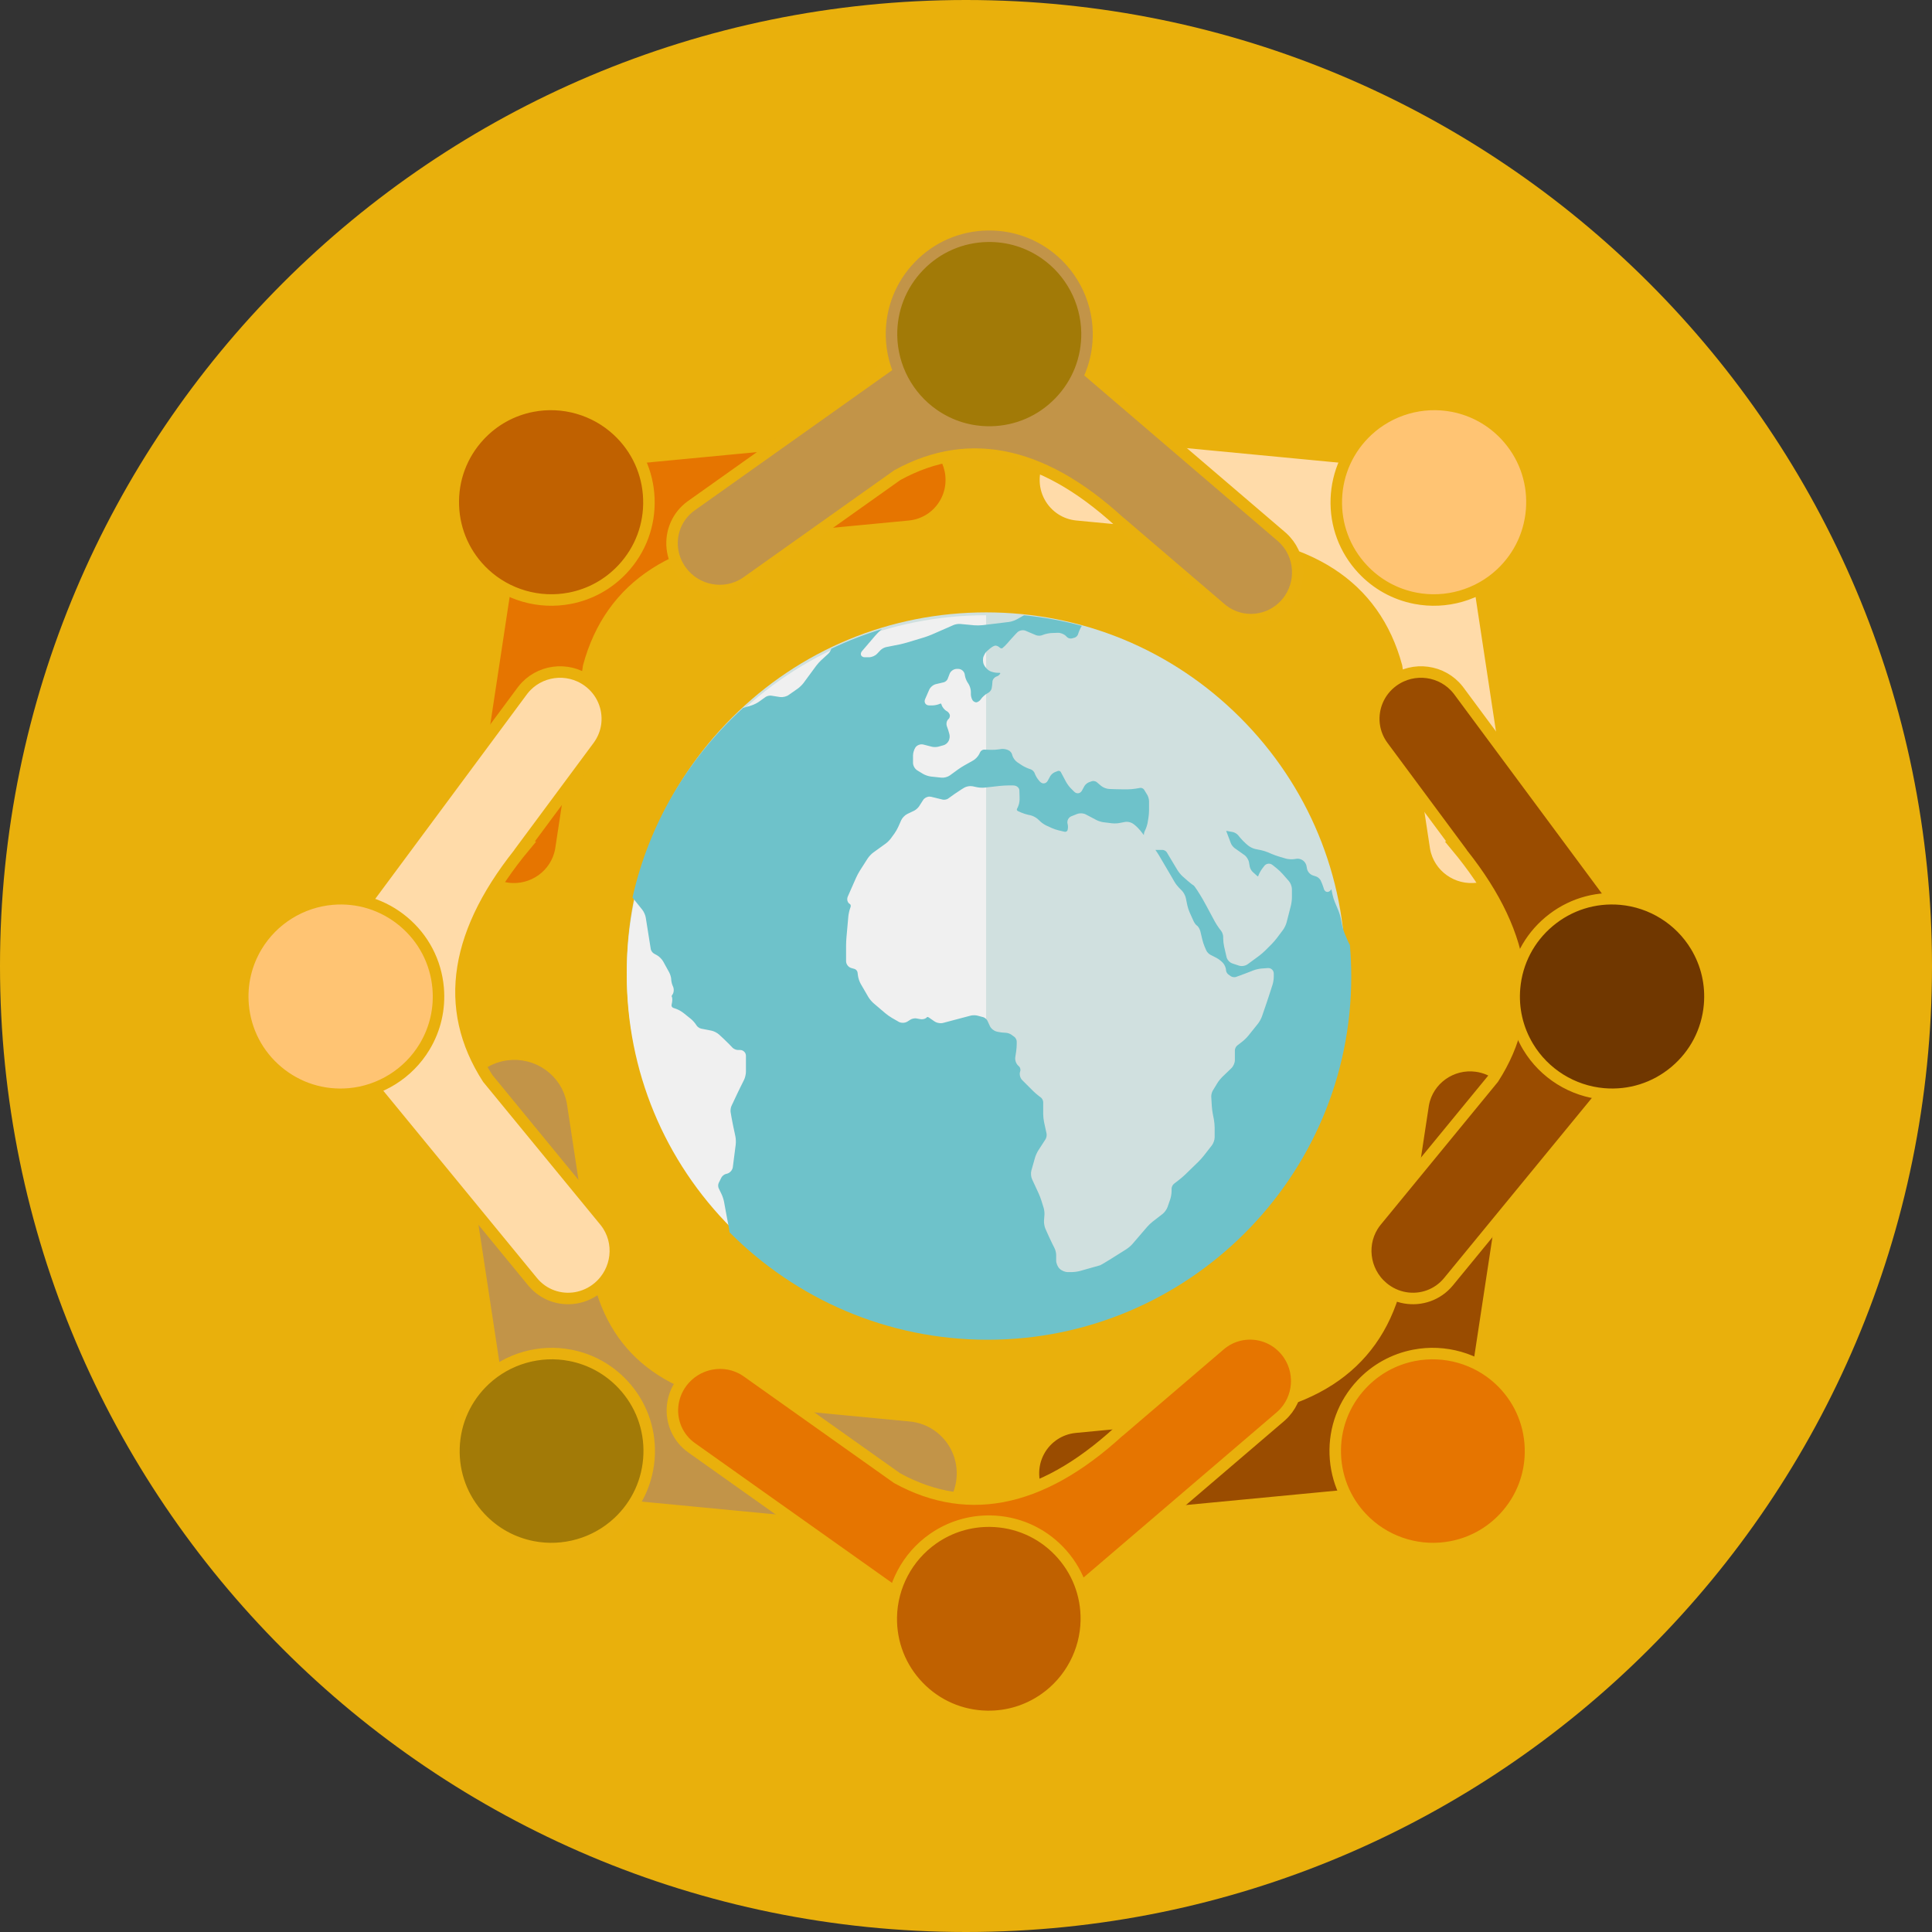 <?xml version="1.0" encoding="UTF-8"?> <svg xmlns="http://www.w3.org/2000/svg" xmlns:xlink="http://www.w3.org/1999/xlink" width="336px" height="336px" viewBox="0 0 336 336"><rect x="0" y="0" width="336" height="336" fill="#333333" stroke="none"/><!-- Generator: Sketch 61 (89581) - https://sketch.com --><title>Group 17</title><desc>Created with Sketch.</desc><g id="Comps" stroke="none" stroke-width="1" fill="none" fill-rule="evenodd"><g id="Our-Values" transform="translate(-272, -550)"><g id="ICONS" transform="translate(-34, 523)"><g id="Group-17" transform="translate(306, 27)"><path d="M168,336 C75.212,336 0,260.79 0,167.997 C0,75.216 75.212,0 168,0 C260.788,0 336,75.216 336,167.997 C336,260.79 260.788,336 168,336 Z" id="Fill-19" fill="#E9B00C"></path><g id="Teamwork" transform="translate(28, 26)"><g id="Globe" transform="translate(81, 80)"><path d="M106.694,18.806 C94.889,7.001 79.194,0.5 62.5,0.5 C45.806,0.5 30.111,7.001 18.306,18.806 C6.501,30.611 0,46.306 0,63 C0,79.694 6.501,95.389 18.306,107.194 C30.111,118.999 45.806,125.5 62.5,125.5 C79.194,125.5 94.889,118.999 106.694,107.194 C118.499,95.389 125,79.694 125,63 C125,46.306 118.499,30.611 106.694,18.806 Z" id="Path" fill="#D0E0DF" fill-rule="nonzero"></path><path d="M62.5,1 C45.806,1 30.111,7.501 18.306,19.306 C6.501,31.111 0,46.806 0,63.5 C0,80.194 6.501,95.889 18.306,107.694 C30.111,119.499 45.806,126 62.5,126 L62.5,1 Z" id="Path" fill="#F0F0F0" fill-rule="nonzero"></path><path d="M62.752,127 C45.231,127 29.352,119.85 17.884,108.32 C17.847,108.027 17.8,107.72 17.757,107.496 L17.47,105.986 C17.399,105.621 17.288,105.026 17.222,104.66 L16.923,103.019 C16.849,102.619 16.656,102.022 16.478,101.66 L15.986,100.645 C15.869,100.406 15.871,99.969 15.992,99.731 L16.468,98.778 C16.591,98.531 16.944,98.248 17.209,98.179 L17.455,98.114 C17.946,97.987 18.381,97.491 18.446,96.989 L18.95,93.06 C19.002,92.653 18.976,92.017 18.891,91.616 L18.496,89.762 C18.419,89.402 18.305,88.815 18.242,88.449 L18.064,87.417 C18.013,87.117 18.082,86.614 18.211,86.341 L19.259,84.117 C19.418,83.778 19.683,83.233 19.846,82.911 L20.39,81.822 C20.579,81.441 20.728,80.814 20.728,80.391 L20.728,77.62 C20.728,77.063 20.274,76.606 19.713,76.606 L19.308,76.606 C19.03,76.606 18.6,76.423 18.407,76.221 L17.788,75.575 C17.523,75.302 17.084,74.871 16.806,74.616 L16.042,73.91 C15.724,73.618 15.142,73.323 14.718,73.239 L12.932,72.89 C12.662,72.839 12.283,72.575 12.138,72.34 L12.1,72.278 C11.884,71.925 11.464,71.447 11.142,71.192 L9.831,70.144 C9.509,69.886 8.951,69.58 8.562,69.444 L8.084,69.279 C7.89,69.211 7.754,68.978 7.792,68.779 L7.875,68.348 C7.891,68.268 8.011,67.6 7.803,67.26 C7.81,67.208 7.847,67.101 7.937,66.983 C8.2,66.642 8.249,66.04 8.053,65.582 L7.977,65.406 C7.85,65.11 7.738,64.63 7.738,64.381 C7.738,64.03 7.577,63.461 7.37,63.088 L6.33,61.2 C6.122,60.821 5.662,60.358 5.284,60.147 L4.704,59.82 C4.471,59.689 4.218,59.329 4.177,59.065 L3.305,53.576 C3.238,53.151 2.973,52.559 2.707,52.223 L1,50.098 C3.884,37.175 10.744,25.732 20.227,17.12 L21.69,16.682 C22.084,16.563 22.654,16.282 22.988,16.043 L24.146,15.212 C24.375,15.048 24.835,14.938 25.114,14.982 L26.665,15.224 C27.114,15.293 27.76,15.144 28.132,14.883 L29.732,13.766 C30.067,13.53 30.523,13.087 30.765,12.756 L32.943,9.793 C33.148,9.513 33.54,9.076 33.797,8.84 L35.056,7.683 C35.283,7.474 35.472,7.148 35.577,6.816 C38.402,5.469 41.339,4.325 44.375,3.403 L44.181,3.574 C43.893,3.828 43.453,4.275 43.2,4.567 L40.92,7.234 C40.631,7.573 40.711,7.854 40.759,7.959 C40.808,8.062 40.968,8.305 41.417,8.305 L42.137,8.305 C42.606,8.305 43.203,8.05 43.525,7.711 L44.138,7.067 C44.347,6.849 44.79,6.604 45.089,6.545 L47.382,6.087 C47.757,6.013 48.36,5.863 48.725,5.752 L51.738,4.843 C52.106,4.731 52.691,4.515 53.043,4.362 L56.857,2.693 C57.144,2.567 57.67,2.483 57.982,2.513 L60.424,2.744 C60.816,2.783 61.451,2.774 61.843,2.727 L66.453,2.169 C66.869,2.119 67.475,1.919 67.841,1.711 L69.095,1 C72.533,1.342 75.889,1.964 79.145,2.836 C79.114,2.889 79.079,2.939 79.051,2.989 C78.842,3.338 78.597,3.915 78.488,4.304 C78.421,4.548 78.136,4.83 77.89,4.898 L77.394,5.032 C77.151,5.098 76.767,4.997 76.591,4.819 L76.375,4.604 C76.043,4.272 75.437,4.036 74.969,4.052 L73.884,4.093 C73.475,4.108 72.854,4.235 72.47,4.381 L72.198,4.486 C71.935,4.586 71.456,4.58 71.196,4.471 L70.817,4.315 C70.477,4.172 69.917,3.934 69.575,3.788 L69.376,3.699 C68.906,3.499 68.261,3.627 67.904,3.993 L67.583,4.325 C67.323,4.597 66.907,5.051 66.659,5.339 L66.186,5.886 C65.958,6.151 65.571,6.531 65.34,6.714 C65.24,6.796 65.014,6.775 64.861,6.623 C64.827,6.587 64.51,6.281 64.11,6.281 C63.615,6.281 62.53,7.358 62.518,7.37 C62.301,7.588 62.11,8.031 62.072,8.116 C61.89,8.555 61.914,9.203 62.125,9.623 L62.15,9.678 C62.348,10.073 62.788,10.525 63.148,10.704 C63.491,10.875 64.093,11.009 64.516,11.009 L64.788,11.009 C64.888,11.009 64.949,11.04 64.963,11.062 C64.972,11.071 64.966,11.093 64.96,11.105 C64.897,11.298 64.631,11.542 64.418,11.608 C63.945,11.753 63.592,12.182 63.592,12.607 C63.592,12.858 63.535,13.359 63.466,13.699 L63.46,13.726 C63.408,13.992 63.141,14.347 62.903,14.474 L62.745,14.558 C62.371,14.759 61.884,15.184 61.639,15.528 L61.522,15.69 C61.349,15.931 60.994,16.129 60.792,16.145 C60.615,16.157 60.294,16.009 60.152,15.798 C59.989,15.555 59.849,15.075 59.849,14.769 L59.849,14.319 C59.849,13.884 59.658,13.258 59.414,12.895 L59.263,12.668 C59.085,12.402 58.881,11.889 58.829,11.571 L58.779,11.279 C58.688,10.746 58.196,10.33 57.657,10.33 L57.385,10.33 C56.876,10.33 56.332,10.704 56.152,11.179 L55.807,12.079 C55.716,12.321 55.401,12.597 55.147,12.656 L53.77,12.978 C53.3,13.088 52.801,13.503 52.606,13.944 L51.887,15.59 C51.769,15.857 51.782,16.135 51.921,16.347 C52.06,16.561 52.307,16.682 52.603,16.682 L53.145,16.682 C53.569,16.682 54.17,16.546 54.514,16.377 C54.558,16.353 54.598,16.35 54.632,16.366 C54.678,16.388 54.717,16.443 54.734,16.517 C54.845,16.961 55.243,17.46 55.661,17.678 L55.682,17.69 C55.914,17.813 56.159,18.142 56.193,18.379 C56.227,18.624 56.107,18.931 55.979,19.03 C55.627,19.308 55.503,19.896 55.697,20.369 C55.824,20.685 56.003,21.242 56.084,21.585 L56.134,21.8 C56.201,22.078 56.136,22.562 56,22.814 L55.909,22.978 C55.776,23.223 55.41,23.515 55.141,23.592 L54.202,23.855 C53.902,23.94 53.373,23.946 53.071,23.868 L51.584,23.486 C51.086,23.357 50.478,23.582 50.202,23.996 C49.967,24.346 49.784,24.963 49.784,25.4 L49.784,26.66 C49.784,27.153 50.103,27.72 50.523,27.977 L51.51,28.579 C51.871,28.799 52.483,29.007 52.901,29.051 L54.737,29.246 C55.188,29.295 55.825,29.123 56.192,28.856 L57.602,27.828 C57.889,27.618 58.394,27.293 58.705,27.121 L60.255,26.251 C60.637,26.036 61.088,25.562 61.284,25.173 L61.491,24.761 C61.601,24.545 61.92,24.358 62.155,24.365 L63.329,24.408 C63.72,24.423 64.351,24.383 64.739,24.322 L65.114,24.263 C65.42,24.216 65.935,24.283 66.214,24.405 L66.419,24.494 C66.665,24.603 66.947,24.935 67.011,25.195 L67.042,25.325 C67.151,25.764 67.535,26.303 67.911,26.554 L68.68,27.066 C69.015,27.289 69.58,27.566 69.964,27.696 L70.276,27.802 C70.53,27.89 70.845,28.198 70.934,28.449 L70.96,28.526 C71.099,28.92 71.431,29.469 71.717,29.776 L71.878,29.954 C72.078,30.165 72.335,30.269 72.591,30.238 C72.845,30.205 73.07,30.043 73.209,29.789 L73.645,28.995 C73.787,28.735 74.15,28.41 74.424,28.301 L74.972,28.084 C75.154,28.011 75.4,28.099 75.493,28.275 L76.393,29.965 C76.584,30.323 76.959,30.829 77.247,31.119 L77.825,31.696 C78.028,31.896 78.289,31.991 78.544,31.954 C78.804,31.917 79.026,31.752 79.162,31.502 L79.598,30.705 C79.737,30.456 80.106,30.14 80.377,30.046 L80.901,29.861 C81.138,29.777 81.531,29.851 81.725,30.015 L82.498,30.671 C82.836,30.959 83.451,31.197 83.895,31.213 L85.07,31.254 C85.442,31.268 86.057,31.279 86.436,31.279 L87.069,31.279 C87.456,31.279 88.083,31.228 88.465,31.164 L89.298,31.024 C89.528,30.987 89.849,31.133 89.973,31.334 L90.533,32.252 C90.692,32.516 90.833,33.019 90.833,33.328 L90.833,34.95 C90.833,35.3 90.785,35.888 90.727,36.237 L90.588,37.066 C90.533,37.404 90.363,37.947 90.219,38.256 L90.071,38.566 C89.981,38.756 89.935,38.991 89.926,39.228 L89.332,38.464 C89.08,38.149 88.638,37.708 88.323,37.46 L88.121,37.304 C87.827,37.072 87.361,36.922 86.931,36.922 C86.836,36.922 86.74,36.932 86.653,36.948 L85.635,37.143 C85.435,37.181 85.129,37.206 84.838,37.206 C84.674,37.206 84.523,37.199 84.405,37.183 L82.863,36.991 C82.53,36.948 82.006,36.783 81.709,36.628 L79.837,35.639 C79.607,35.517 79.292,35.447 78.971,35.447 C78.731,35.447 78.508,35.486 78.326,35.558 L77.327,35.958 C76.819,36.159 76.527,36.73 76.66,37.258 L76.692,37.389 C76.767,37.683 76.743,38.167 76.643,38.427 C76.582,38.586 76.346,38.697 76.149,38.653 L75.125,38.415 C74.786,38.338 74.23,38.151 73.915,38.005 L72.98,37.577 C72.674,37.438 72.207,37.124 71.961,36.895 L71.504,36.467 C71.19,36.172 70.61,35.869 70.187,35.782 L69.794,35.7 C69.456,35.629 68.901,35.449 68.588,35.307 L68.016,35.05 C67.938,35.016 67.88,34.954 67.855,34.879 C67.828,34.802 67.837,34.72 67.878,34.643 L67.963,34.484 C68.165,34.107 68.32,33.48 68.32,33.055 L68.32,32.617 C68.32,32.234 68.3,31.693 68.278,31.408 C68.235,30.955 67.769,30.599 67.218,30.599 L66.316,30.599 C65.932,30.599 65.308,30.635 64.929,30.677 L62.215,30.978 C62.116,30.989 61.992,30.995 61.856,30.995 C61.544,30.995 61.206,30.964 60.986,30.921 L60.146,30.745 C60.041,30.723 59.926,30.713 59.8,30.713 C59.396,30.713 58.95,30.829 58.66,31.008 L58.187,31.3 C57.864,31.499 57.351,31.842 57.043,32.06 L55.89,32.884 C55.723,33.003 55.426,33.084 55.164,33.084 C55.086,33.084 55.015,33.079 54.957,33.064 L52.934,32.572 C52.848,32.55 52.758,32.541 52.663,32.541 C52.221,32.541 51.77,32.777 51.546,33.129 L50.833,34.241 C50.665,34.501 50.276,34.848 49.997,34.982 L48.78,35.567 C48.376,35.762 47.915,36.235 47.733,36.644 L47.201,37.841 C47.059,38.157 46.768,38.663 46.564,38.945 L45.917,39.835 C45.717,40.108 45.317,40.503 45.045,40.7 L42.894,42.251 C42.557,42.494 42.116,42.958 41.893,43.307 L40.546,45.412 C40.338,45.738 40.041,46.293 39.886,46.646 L38.446,49.913 C38.223,50.418 38.385,50.999 38.817,51.233 C38.929,51.295 39.003,51.525 38.931,51.731 L38.839,51.99 C38.705,52.369 38.572,52.98 38.536,53.381 L38.205,57.081 C38.171,57.459 38.144,58.078 38.144,58.46 L38.144,61.161 C38.144,61.683 38.538,62.205 39.039,62.347 L39.633,62.517 C39.861,62.582 40.1,62.856 40.133,63.094 L40.22,63.736 C40.276,64.148 40.483,64.754 40.693,65.114 L42,67.366 C42.206,67.722 42.614,68.211 42.926,68.476 L44.965,70.213 C45.26,70.466 45.776,70.83 46.116,71.025 L47.29,71.702 C47.488,71.817 47.747,71.878 48.011,71.878 C48.306,71.878 48.583,71.804 48.798,71.67 L49.367,71.313 C49.558,71.192 49.902,71.102 50.184,71.102 C50.252,71.102 50.311,71.109 50.365,71.118 L51.018,71.236 C51.11,71.254 51.204,71.263 51.3,71.263 C51.63,71.263 52.045,71.158 52.243,70.863 C52.249,70.861 52.26,70.861 52.273,70.861 C52.356,70.861 52.461,70.901 52.557,70.967 L53.522,71.636 C53.797,71.828 54.212,71.946 54.609,71.946 C54.755,71.946 54.889,71.93 55.009,71.9 L59.836,70.624 C60.124,70.548 60.68,70.548 60.968,70.626 L62.008,70.904 C62.269,70.975 62.609,71.263 62.722,71.508 L63.151,72.443 C63.351,72.877 63.855,73.287 64.32,73.398 L64.536,73.45 C64.929,73.541 65.53,73.614 65.908,73.614 C66.183,73.614 66.644,73.767 66.887,73.944 L67.414,74.325 C67.629,74.478 67.821,74.859 67.821,75.123 L67.821,75.573 C67.821,75.923 67.778,76.518 67.723,76.866 L67.569,77.873 C67.494,78.352 67.703,78.966 68.054,79.301 L68.251,79.49 C68.424,79.658 68.517,80.023 68.442,80.255 L68.408,80.367 C68.254,80.839 68.411,81.481 68.762,81.829 L70.691,83.758 C70.966,84.033 71.442,84.44 71.754,84.669 L72.017,84.861 C72.232,85.017 72.424,85.399 72.424,85.664 L72.424,87.734 C72.424,88.128 72.49,88.757 72.575,89.141 L73.011,91.155 C73.071,91.428 72.984,91.89 72.832,92.128 L71.584,94.057 C71.363,94.398 71.102,94.972 70.993,95.366 L70.366,97.578 C70.245,98.009 70.297,98.669 70.485,99.074 L71.63,101.542 C71.781,101.867 71.994,102.422 72.097,102.758 L72.51,104.08 C72.607,104.396 72.668,104.942 72.643,105.274 L72.567,106.269 C72.533,106.694 72.646,107.333 72.822,107.723 L73.439,109.103 C73.595,109.444 73.858,109.999 74.025,110.335 L74.412,111.108 C74.557,111.393 74.681,111.921 74.681,112.237 L74.681,113.229 C74.681,113.694 74.929,114.293 75.256,114.621 L75.293,114.655 C75.623,114.984 76.22,115.232 76.687,115.232 L77.408,115.232 C77.812,115.232 78.436,115.146 78.826,115.038 C78.959,115.002 82.068,114.135 82.343,114.044 C82.621,113.951 85.623,112.056 86.899,111.246 C87.241,111.027 87.722,110.614 87.984,110.303 L90.53,107.336 C90.758,107.073 91.182,106.671 91.457,106.459 L93.184,105.124 C93.53,104.857 93.911,104.325 94.053,103.915 L94.516,102.581 C94.649,102.194 94.755,101.567 94.755,101.157 L94.755,100.705 C94.755,100.44 94.949,100.047 95.156,99.885 L96.071,99.179 C96.374,98.943 96.847,98.534 97.122,98.27 L99.4,96.058 C99.675,95.788 100.096,95.324 100.332,95.02 L101.753,93.204 C102.028,92.852 102.244,92.233 102.244,91.788 L102.244,90.076 C102.244,89.685 102.18,89.057 102.108,88.673 L101.911,87.657 C101.845,87.311 101.769,86.716 101.75,86.363 L101.652,84.74 C101.632,84.437 101.756,83.943 101.913,83.682 L102.746,82.316 C102.922,82.023 103.283,81.574 103.528,81.335 L105.171,79.753 C105.506,79.428 105.762,78.832 105.762,78.366 L105.762,76.654 C105.762,76.387 105.953,75.996 106.162,75.833 L107.077,75.126 C107.395,74.88 107.84,74.443 108.092,74.129 L109.775,72.033 C110.029,71.71 110.338,71.152 110.471,70.764 L111.208,68.619 C111.329,68.265 111.522,67.688 111.638,67.331 L112.301,65.284 C112.429,64.894 112.526,64.27 112.526,63.861 L112.526,63.321 C112.526,62.754 112.062,62.316 111.49,62.359 L110.402,62.439 C109.995,62.468 109.381,62.608 108.999,62.756 L107.645,63.281 C107.302,63.416 106.736,63.624 106.386,63.748 L105.947,63.903 C105.871,63.931 105.774,63.942 105.667,63.942 C105.443,63.942 105.205,63.88 105.064,63.782 L104.637,63.481 C104.406,63.317 104.228,62.971 104.228,62.781 C104.228,62.374 103.997,61.807 103.691,61.465 C103.413,61.156 102.909,60.766 102.539,60.576 L101.488,60.04 C101.225,59.906 100.894,59.55 100.779,59.279 L100.499,58.629 C100.361,58.308 100.176,57.748 100.099,57.406 L99.772,56.02 C99.679,55.625 99.423,55.123 99.108,54.927 C98.999,54.856 98.745,54.553 98.597,54.234 L97.892,52.672 C97.747,52.357 97.568,51.805 97.496,51.466 L97.23,50.177 C97.142,49.749 96.831,49.175 96.522,48.867 L96.034,48.38 C95.794,48.138 95.445,47.685 95.277,47.388 L95.225,47.3 C95.04,46.976 94.734,46.448 94.544,46.126 L92.526,42.696 C92.378,42.45 92.148,42.1 91.942,41.814 L93.199,41.814 C93.45,41.814 93.799,42.01 93.923,42.229 L94.139,42.596 C94.329,42.916 94.641,43.44 94.835,43.759 L95.762,45.303 C95.97,45.651 96.371,46.14 96.671,46.411 C96.925,46.64 98.189,47.781 98.585,47.986 C98.801,48.15 99.584,49.375 100.191,50.424 C100.378,50.749 100.669,51.274 100.839,51.597 L102.278,54.277 C102.463,54.618 102.803,55.147 103.038,55.456 L103.389,55.915 C103.571,56.153 103.729,56.624 103.729,56.922 L103.729,57.192 C103.729,57.592 103.799,58.21 103.888,58.601 L104.309,60.437 C104.418,60.918 104.854,61.398 105.323,61.555 L106.477,61.937 C106.622,61.985 106.783,62.008 106.95,62.008 C107.317,62.008 107.701,61.898 107.969,61.702 L109.947,60.25 C110.259,60.021 110.735,59.612 111.01,59.339 L112.127,58.224 C112.402,57.949 112.811,57.477 113.045,57.168 L114.127,55.728 C114.375,55.393 114.655,54.817 114.757,54.413 L115.505,51.489 C115.602,51.098 115.681,50.477 115.681,50.076 L115.681,48.635 C115.681,48.184 115.45,47.565 115.15,47.229 L114.062,45.992 C113.805,45.7 113.35,45.264 113.044,45.021 L112.296,44.423 C112.084,44.255 111.82,44.178 111.548,44.211 C111.279,44.245 111.042,44.38 110.878,44.597 L110.526,45.055 C110.278,45.378 109.975,45.93 109.839,46.312 C109.815,46.383 109.784,46.407 109.769,46.411 C109.755,46.414 109.715,46.408 109.657,46.354 L108.857,45.636 C108.636,45.437 108.398,45.006 108.346,44.711 L108.216,43.97 C108.137,43.513 107.789,42.965 107.41,42.696 L105.718,41.497 C105.469,41.321 105.157,40.917 105.054,40.63 L104.89,40.188 C104.76,39.829 104.544,39.261 104.408,38.92 L104.269,38.557 C104.257,38.532 104.254,38.514 104.248,38.496 C104.266,38.496 104.285,38.499 104.309,38.502 L105.415,38.707 C105.703,38.762 106.123,39.008 106.309,39.236 L106.712,39.724 C106.961,40.024 107.4,40.474 107.694,40.728 L108.026,41.014 C108.35,41.294 108.933,41.581 109.354,41.665 L110.284,41.849 C110.624,41.916 111.181,42.091 111.502,42.227 L112.151,42.505 C112.503,42.657 113.092,42.868 113.459,42.975 L114.599,43.313 C114.999,43.433 115.644,43.476 116.062,43.414 L116.526,43.344 C116.806,43.302 117.268,43.414 117.499,43.578 L117.663,43.694 C117.891,43.858 118.151,44.261 118.202,44.54 L118.309,45.104 C118.402,45.585 118.837,46.083 119.305,46.237 L119.914,46.441 C120.18,46.529 120.538,46.838 120.662,47.089 L120.689,47.14 C120.847,47.455 121.061,48.002 121.162,48.337 L121.231,48.572 C121.319,48.868 121.506,49.063 121.749,49.11 C121.991,49.158 122.239,49.045 122.43,48.803 L122.551,48.65 L122.727,49.521 C122.803,49.904 122.987,50.509 123.14,50.871 L123.789,52.418 C123.922,52.738 124.095,53.297 124.164,53.638 L124.439,55.017 C124.517,55.402 124.705,56.007 124.86,56.367 L125.409,57.648 C125.493,57.844 125.623,58.095 125.763,58.337 C125.919,60.15 126,61.984 126,63.838 C126.013,98.667 97.636,127 62.752,127 Z" id="Path" fill="#6EC2CA"></path></g><g id="teamwork-copy-3" transform="translate(93.081, 79.377) scale(-1, 1) rotate(11) translate(-93.081, -79.377) translate(45.081, 36.877)" fill-rule="nonzero" stroke="#E9B00C" stroke-width="2"><path d="M67.986,14.275 C71.09,14.472 73.933,16.403 75.129,19.409 L75.233,19.685 L94.655,74.14 C95.155,75.544 95.24,76.991 94.973,78.352 C94.436,81.081 92.482,83.463 89.623,84.445 C85.422,85.89 80.826,83.773 79.233,79.708 L79.144,79.472 L68.368,49.256 C61.918,36.144 49.235,31.056 30.32,33.992 L30.32,33.992 L30.362,33.89 L8.969,35.97 C7.597,36.103 6.273,35.885 5.086,35.389 L4.792,35.259 C2.265,34.08 0.419,31.614 0.154,28.612 C-0.236,24.197 2.939,20.264 7.284,19.709 L7.531,19.681 L65.245,14.073 C66.192,13.982 67.115,14.057 67.986,14.275 Z" id="Combined-Shape" fill="#E67500"></path><path d="M86.336,20.565 C86.497,16.024 84.88,11.695 81.783,8.373 C79.317,5.73 76.142,3.97 72.6,3.283 C67.266,2.25 61.709,3.844 57.736,7.549 C54.41,10.649 52.49,14.858 52.329,19.399 C52.167,23.94 53.784,28.27 56.881,31.591 C59.347,34.234 62.522,35.995 66.064,36.681 C71.398,37.715 76.955,36.12 80.928,32.416 C84.254,29.315 86.174,25.107 86.336,20.565 Z" id="Path" fill="#C06100" transform="translate(69.332, 19.982) rotate(-11) translate(-69.332, -19.982) "></path></g><g id="Group-2" transform="translate(144.5, 222) scale(1, -1) translate(-144.5, -222) translate(38, 157)" fill-rule="nonzero" stroke-width="2"><g id="teamwork-copy-8" transform="translate(55.537, 78.662) scale(-1, 1) rotate(11) translate(-55.537, -78.662) translate(8.037, 36.162)"><path d="M67.856,14.232 C70.955,14.427 73.795,16.352 74.99,19.351 L75.094,19.626 L94.479,73.919 C94.979,75.318 95.063,76.761 94.797,78.118 C94.261,80.838 92.311,83.213 89.457,84.193 C85.265,85.632 80.679,83.524 79.087,79.474 L78.997,79.234 L68.243,49.113 C61.806,36.037 49.146,30.963 30.264,33.891 L30.264,33.891 L30.306,33.789 L8.953,35.862 C7.582,35.995 6.261,35.778 5.077,35.283 L4.783,35.153 C2.261,33.978 0.418,31.519 0.154,28.526 C-0.235,24.125 2.934,20.203 7.271,19.65 L7.517,19.622 L65.124,14.031 C66.068,13.94 66.988,14.015 67.856,14.232 Z" id="Combined-Shape" stroke="#C29448" fill="#C29448"></path><path d="M86.175,20.507 C86.335,15.98 84.72,11.663 81.628,8.35 C79.167,5.714 75.997,3.959 72.462,3.274 C67.138,2.242 61.592,3.831 57.627,7.523 C54.308,10.614 52.393,14.81 52.232,19.338 C52.072,23.865 53.687,28.183 56.779,31.495 C59.24,34.13 62.41,35.886 65.945,36.571 C71.27,37.603 76.816,36.014 80.78,32.322 C84.099,29.231 86.015,25.036 86.175,20.507 Z" id="Path" stroke="#E9B00D" fill="#A27A07" transform="translate(69.204, 19.922) rotate(-11) translate(-69.204, -19.922) "></path></g><g id="teamwork-copy-9" transform="translate(157.582, 78.662) rotate(11) translate(-157.582, -78.662) translate(110.082, 36.162)" stroke="#E9B00C"><path d="M67.856,14.232 C70.955,14.427 73.795,16.352 74.99,19.351 L75.094,19.626 L94.479,73.919 C94.979,75.318 95.063,76.761 94.797,78.118 C94.261,80.838 92.311,83.213 89.457,84.193 C85.265,85.632 80.679,83.524 79.087,79.474 L78.997,79.234 L68.243,49.113 C61.806,36.037 49.146,30.963 30.264,33.891 L30.264,33.891 L30.306,33.789 L8.953,35.862 C7.582,35.995 6.261,35.778 5.077,35.283 L4.783,35.153 C2.261,33.978 0.418,31.519 0.154,28.526 C-0.235,24.125 2.934,20.203 7.271,19.65 L7.517,19.622 L65.124,14.031 C66.068,13.94 66.988,14.015 67.856,14.232 Z" id="Combined-Shape" fill="#9A4C00"></path><path d="M86.175,20.507 C86.335,15.98 84.72,11.663 81.628,8.35 C79.167,5.714 75.997,3.959 72.462,3.274 C67.138,2.242 61.592,3.831 57.627,7.523 C54.308,10.614 52.393,14.81 52.232,19.338 C52.072,23.865 53.687,28.183 56.779,31.495 C59.24,34.13 62.41,35.886 65.945,36.571 C71.27,37.603 76.816,36.014 80.78,32.322 C84.099,29.231 86.015,25.036 86.175,20.507 Z" id="Path" fill="#E67500" transform="translate(69.204, 19.922) rotate(-11) translate(-69.204, -19.922) "></path></g><g id="teamwork-copy-12" transform="translate(110.793, 62.415) scale(-1, 1) rotate(-35) translate(-110.793, -62.415) translate(63.293, 19.915)" stroke="#E9B00C"><path d="M67.856,14.232 C70.955,14.427 73.795,16.352 74.99,19.351 L75.094,19.626 L94.479,73.919 C94.979,75.318 95.063,76.761 94.797,78.118 C94.261,80.838 92.311,83.213 89.457,84.193 C85.265,85.632 80.679,83.524 79.087,79.474 L78.997,79.234 L68.243,49.113 C61.806,36.037 49.146,30.963 30.264,33.891 L30.264,33.891 L30.306,33.789 L8.953,35.862 C7.582,35.995 6.261,35.778 5.077,35.283 L4.783,35.153 C2.261,33.978 0.418,31.519 0.154,28.526 C-0.235,24.125 2.934,20.203 7.271,19.65 L7.517,19.622 L65.124,14.031 C66.068,13.94 66.988,14.015 67.856,14.232 Z" id="Combined-Shape" fill="#E67500"></path><path d="M86.175,20.507 C86.335,15.98 84.72,11.663 81.628,8.35 C79.167,5.714 75.997,3.959 72.462,3.274 C67.138,2.242 61.592,3.831 57.627,7.523 C54.308,10.614 52.393,14.81 52.232,19.338 C52.072,23.865 53.687,28.183 56.779,31.495 C59.24,34.13 62.41,35.886 65.945,36.571 C71.27,37.603 76.816,36.014 80.78,32.322 C84.099,29.231 86.015,25.036 86.175,20.507 Z" id="Path" fill="#C06100" transform="translate(69.204, 19.922) rotate(-11) translate(-69.204, -19.922) "></path></g></g><g id="teamwork-copy-5" transform="translate(196.173, 79.377) rotate(11) translate(-196.173, -79.377) translate(148.173, 36.877)" fill-rule="nonzero" stroke="#E9B00C" stroke-width="2"><path d="M67.986,14.275 C71.09,14.472 73.933,16.403 75.129,19.409 L75.233,19.685 L94.655,74.14 C95.155,75.544 95.24,76.991 94.973,78.352 C94.436,81.081 92.482,83.463 89.623,84.445 C85.422,85.89 80.826,83.773 79.233,79.708 L79.144,79.472 L68.368,49.256 C61.918,36.144 49.235,31.056 30.32,33.992 L30.32,33.992 L30.362,33.89 L8.969,35.97 C7.597,36.103 6.273,35.885 5.086,35.389 L4.792,35.259 C2.265,34.08 0.419,31.614 0.154,28.612 C-0.236,24.197 2.939,20.264 7.284,19.709 L7.531,19.681 L65.245,14.073 C66.192,13.982 67.115,14.057 67.986,14.275 Z" id="Combined-Shape" fill="#FFDBA9"></path><path d="M86.336,20.565 C86.497,16.024 84.88,11.695 81.783,8.373 C79.317,5.73 76.142,3.97 72.6,3.283 C67.266,2.25 61.709,3.844 57.736,7.549 C54.41,10.649 52.49,14.858 52.329,19.399 C52.167,23.94 53.784,28.27 56.881,31.591 C59.347,34.234 62.522,35.995 66.064,36.681 C71.398,37.715 76.955,36.12 80.928,32.416 C84.254,29.315 86.174,25.107 86.336,20.565 Z" id="Path" fill="#FFC473" transform="translate(69.332, 19.982) rotate(-11) translate(-69.332, -19.982) "></path></g><g id="teamwork-copy-6" transform="translate(61.529, 140.619) scale(-1, 1) rotate(59) translate(-61.529, -140.619) translate(13.529, 98.119)" fill-rule="nonzero" stroke="#E9B00C" stroke-width="2"><path d="M67.986,14.275 C71.09,14.472 73.933,16.403 75.129,19.409 L75.233,19.685 L94.655,74.14 C95.155,75.544 95.24,76.991 94.973,78.352 C94.436,81.081 92.482,83.463 89.623,84.445 C85.422,85.89 80.826,83.773 79.233,79.708 L79.144,79.472 L68.368,49.256 C61.918,36.144 49.235,31.056 30.32,33.992 L30.32,33.992 L30.362,33.89 L8.969,35.97 C7.597,36.103 6.273,35.885 5.086,35.389 L4.792,35.259 C2.265,34.08 0.419,31.614 0.154,28.612 C-0.236,24.197 2.939,20.264 7.284,19.709 L7.531,19.681 L65.245,14.073 C66.192,13.982 67.115,14.057 67.986,14.275 Z" id="Combined-Shape" fill="#FFDBA9"></path><path d="M86.336,20.565 C86.497,16.024 84.88,11.695 81.783,8.373 C79.317,5.73 76.142,3.97 72.6,3.283 C67.266,2.25 61.709,3.844 57.736,7.549 C54.41,10.649 52.49,14.858 52.329,19.399 C52.167,23.94 53.784,28.27 56.881,31.591 C59.347,34.234 62.522,35.995 66.064,36.681 C71.398,37.715 76.955,36.12 80.928,32.416 C84.254,29.315 86.174,25.107 86.336,20.565 Z" id="Path" fill="#FFC473" transform="translate(69.332, 19.982) rotate(-11) translate(-69.332, -19.982) "></path></g><g id="teamwork-copy-7" transform="translate(225.076, 141.778) rotate(59) translate(-225.076, -141.778) translate(177.076, 101.278)" fill-rule="nonzero" stroke="#E9B00C" stroke-width="2"><path d="M67.986,10.023 C71.09,10.22 73.933,12.151 75.129,15.157 L75.233,15.433 L94.655,69.889 C95.155,71.292 95.24,72.739 94.973,74.1 C94.436,76.829 92.482,79.211 89.623,80.194 C85.422,81.638 80.826,79.521 79.233,75.457 L79.144,75.22 L68.368,45.004 C61.918,31.892 49.235,26.804 30.32,29.74 L30.32,29.74 L30.362,29.638 L8.969,31.718 C7.597,31.852 6.273,31.633 5.086,31.137 L4.792,31.007 C2.265,29.828 0.419,27.362 0.154,24.36 C-0.236,19.946 2.939,16.012 7.284,15.457 L7.531,15.429 L65.245,9.822 C66.192,9.73 67.115,9.805 67.986,10.023 Z" id="Combined-Shape" fill="#9A4C00"></path><path d="M83.792,20.545 C83.954,16.004 82.337,11.674 79.239,8.353 C76.774,5.709 73.599,3.949 70.057,3.263 C64.723,2.229 59.166,3.824 55.193,7.528 C51.867,10.628 49.947,14.837 49.785,19.378 C49.624,23.92 51.24,28.249 54.338,31.571 C56.803,34.214 59.979,35.974 63.52,36.66 C68.855,37.694 74.412,36.099 78.384,32.395 C81.71,29.294 83.631,25.086 83.792,20.545 Z" id="Path" fill="#703700" transform="translate(66.789, 19.962) rotate(-11) translate(-66.789, -19.962) "></path></g><g id="teamwork-copy-4" transform="translate(148.604, 62.788) scale(-1, 1) rotate(-35) translate(-148.604, -62.788) translate(100.604, 20.288)" fill-rule="nonzero" stroke-width="2"><path d="M67.986,14.275 C71.09,14.472 73.933,16.403 75.129,19.409 L75.233,19.685 L94.655,74.14 C95.155,75.544 95.24,76.991 94.973,78.352 C94.436,81.081 92.482,83.463 89.623,84.445 C85.422,85.89 80.826,83.773 79.233,79.708 L79.144,79.472 L68.368,49.256 C61.918,36.144 49.235,31.056 30.32,33.992 L30.32,33.992 L30.362,33.89 L8.969,35.97 C7.597,36.103 6.273,35.885 5.086,35.389 L4.792,35.259 C2.265,34.08 0.419,31.614 0.154,28.612 C-0.236,24.197 2.939,20.264 7.284,19.709 L7.531,19.681 L65.245,14.073 C66.192,13.982 67.115,14.057 67.986,14.275 Z" id="Combined-Shape" stroke="#E9B00D" fill="#C29448"></path><path d="M86.336,20.565 C86.497,16.024 84.88,11.695 81.783,8.373 C79.317,5.73 76.142,3.97 72.6,3.283 C67.266,2.25 61.709,3.844 57.736,7.549 C54.41,10.649 52.49,14.858 52.329,19.399 C52.167,23.94 53.784,28.27 56.881,31.591 C59.347,34.234 62.522,35.995 66.064,36.681 C71.398,37.715 76.955,36.12 80.928,32.416 C84.254,29.315 86.174,25.107 86.336,20.565 Z" id="Path" stroke="#C29448" fill="#A27A07" transform="translate(69.332, 19.982) rotate(-11) translate(-69.332, -19.982) "></path></g></g></g></g></g></g></svg> 